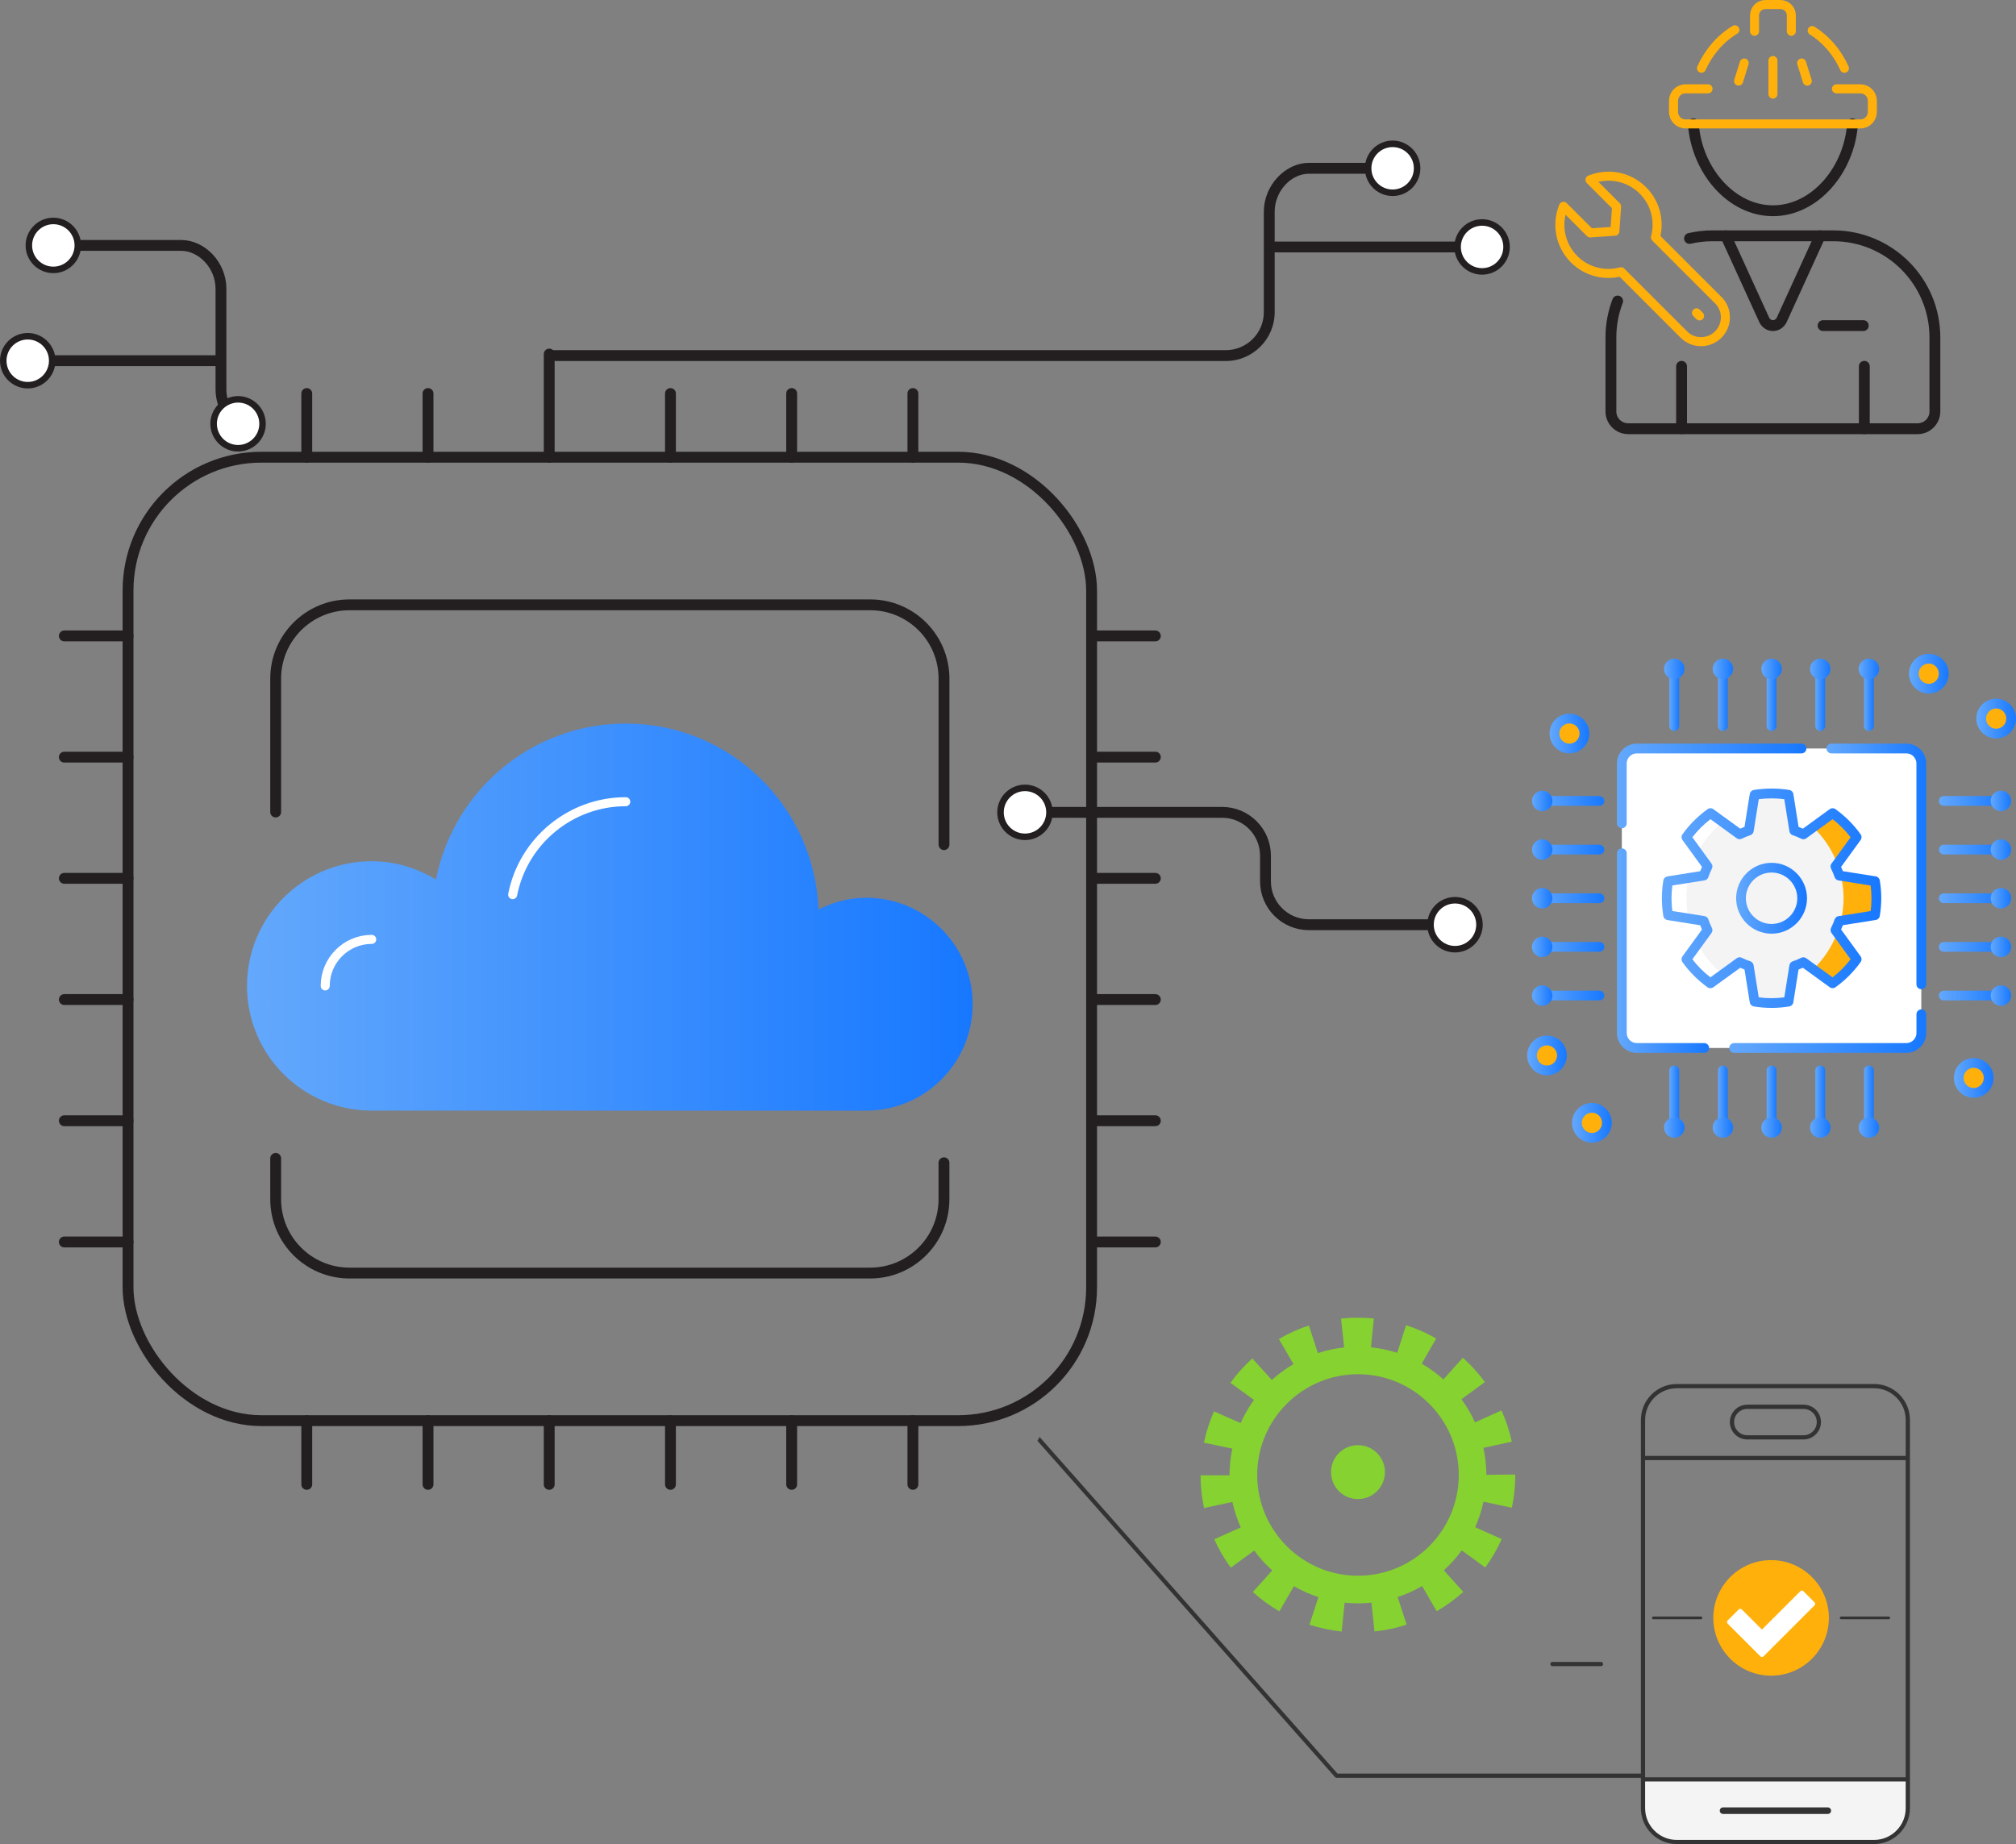 <?xml version="1.0" encoding="UTF-8"?>
<svg id="_图层_1" data-name="图层 1" xmlns="http://www.w3.org/2000/svg" xmlns:xlink="http://www.w3.org/1999/xlink" viewBox="0 0 557.54 510.07">
  <rect x="0" y="0" width="557.54" height="510.07" fill="#808080" stroke="none"/>
  <defs>
    <style>
      .cls-1 {
        fill: url(#_未命名的渐变_31-5);
      }

      .cls-2 {
        fill: url(#_未命名的渐变_31-15);
      }

      .cls-3 {
        fill: url(#_未命名的渐变_31-44);
      }

      .cls-4 {
        fill: url(#_未命名的渐变_31);
      }

      .cls-5 {
        fill: #f4f4f4;
      }

      .cls-6 {
        fill: #fff;
      }

      .cls-7 {
        stroke: #231f20;
        stroke-width: 3px;
      }

      .cls-7, .cls-8, .cls-9 {
        fill: none;
        stroke-linecap: round;
        stroke-linejoin: round;
      }

      .cls-10 {
        fill: url(#_未命名的渐变_31-13);
      }

      .cls-11 {
        fill: #85d230;
      }

      .cls-12 {
        fill: url(#_未命名的渐变_31-20);
      }

      .cls-13 {
        fill: url(#_未命名的渐变_31-33);
      }

      .cls-14 {
        fill: url(#_未命名的渐变_31-38);
      }

      .cls-15 {
        fill: url(#_未命名的渐变_31-14);
      }

      .cls-16 {
        fill: url(#_未命名的渐变_31-41);
      }

      .cls-8 {
        stroke: #fff;
      }

      .cls-8, .cls-9 {
        stroke-width: 2.5px;
      }

      .cls-17 {
        fill: url(#_未命名的渐变_31-8);
      }

      .cls-18 {
        fill: url(#_未命名的渐变_31-3);
      }

      .cls-19 {
        fill: url(#_未命名的渐变_31-24);
      }

      .cls-20 {
        fill: url(#_未命名的渐变_31-21);
      }

      .cls-21 {
        fill: url(#_未命名的渐变_31-27);
      }

      .cls-9 {
        stroke: #ffb00a;
      }

      .cls-22 {
        fill: url(#_未命名的渐变_31-31);
      }

      .cls-23 {
        fill: url(#_未命名的渐变_31-53);
      }

      .cls-24 {
        fill: url(#_未命名的渐变_31-2);
      }

      .cls-25 {
        fill: url(#_未命名的渐变_31-23);
      }

      .cls-26 {
        fill: #ffb00a;
      }

      .cls-27 {
        fill: #333;
      }

      .cls-28 {
        fill: url(#_未命名的渐变_31-45);
      }

      .cls-29 {
        fill: url(#_未命名的渐变_31-7);
      }

      .cls-30 {
        fill: url(#_未命名的渐变_31-46);
      }

      .cls-31 {
        fill: url(#_未命名的渐变_31-50);
      }

      .cls-32 {
        fill: url(#_未命名的渐变_31-4);
      }

      .cls-33 {
        fill: url(#_未命名的渐变_31-11);
      }

      .cls-34 {
        fill: url(#_未命名的渐变_31-51);
      }

      .cls-35 {
        fill: url(#_未命名的渐变_31-36);
      }

      .cls-36 {
        fill: url(#_未命名的渐变_31-48);
      }

      .cls-37 {
        fill: url(#_未命名的渐变_31-25);
      }

      .cls-38 {
        fill: url(#_未命名的渐变_31-30);
      }

      .cls-39 {
        fill: url(#_未命名的渐变_31-22);
      }

      .cls-40 {
        fill: url(#_未命名的渐变_31-18);
      }

      .cls-41 {
        fill: url(#_未命名的渐变_31-40);
      }

      .cls-42 {
        fill: url(#_未命名的渐变_31-47);
      }

      .cls-43 {
        fill: url(#_未命名的渐变_31-6);
      }

      .cls-44 {
        fill: url(#_未命名的渐变_31-28);
      }

      .cls-45 {
        fill: url(#_未命名的渐变_31-17);
      }

      .cls-46 {
        fill: url(#_未命名的渐变_31-9);
      }

      .cls-47 {
        fill: url(#_未命名的渐变_31-29);
      }

      .cls-48 {
        fill: url(#_未命名的渐变_31-26);
      }

      .cls-49 {
        fill: url(#_未命名的渐变_31-39);
      }

      .cls-50 {
        fill: url(#_未命名的渐变_31-42);
      }

      .cls-51 {
        fill: url(#_未命名的渐变_31-37);
      }

      .cls-52 {
        fill: url(#_未命名的渐变_31-35);
      }

      .cls-53 {
        fill: url(#_未命名的渐变_31-16);
      }

      .cls-54 {
        fill: url(#_未命名的渐变_31-10);
      }

      .cls-55 {
        fill: url(#_未命名的渐变_31-32);
      }

      .cls-56 {
        fill: url(#_未命名的渐变_31-43);
      }

      .cls-57 {
        fill: url(#_未命名的渐变_31-52);
      }

      .cls-58 {
        fill: url(#_未命名的渐变_31-34);
      }

      .cls-59 {
        fill: url(#_未命名的渐变_31-12);
      }

      .cls-60 {
        fill: #231f20;
      }

      .cls-61 {
        fill: url(#_未命名的渐变_31-49);
      }

      .cls-62 {
        fill: url(#_未命名的渐变_31-19);
      }
    </style>
    <linearGradient id="_未命名的渐变_31" data-name="未命名的渐变 31" x1="447.18" y1="217.39" x2="499.57" y2="217.39" gradientUnits="userSpaceOnUse">
      <stop offset="0" stop-color="#63a8fc"/>
      <stop offset="1" stop-color="#1778ff"/>
    </linearGradient>
    <linearGradient id="_未命名的渐变_31-2" data-name="未命名的渐变 31" y1="262.94" x2="472.65" y2="262.94" xlink:href="#_未命名的渐变_31"/>
    <linearGradient id="_未命名的渐变_31-3" data-name="未命名的渐变 31" x1="478.24" y1="285.2" x2="532.7" y2="285.2" xlink:href="#_未命名的渐变_31"/>
    <linearGradient id="_未命名的渐变_31-4" data-name="未命名的渐变 31" x1="505.16" y1="239.65" x2="532.7" y2="239.65" xlink:href="#_未命名的渐变_31"/>
    <linearGradient id="_未命名的渐变_31-5" data-name="未命名的渐变 31" x1="425.03" y1="248.45" x2="443.66" y2="248.45" xlink:href="#_未命名的渐变_31"/>
    <linearGradient id="_未命名的渐变_31-6" data-name="未命名的渐变 31" x1="423.68" y1="248.45" x2="429.35" y2="248.45" xlink:href="#_未命名的渐变_31"/>
    <linearGradient id="_未命名的渐变_31-7" data-name="未命名的渐变 31" x1="536.22" y1="248.45" x2="554.85" y2="248.45" xlink:href="#_未命名的渐变_31"/>
    <linearGradient id="_未命名的渐变_31-8" data-name="未命名的渐变 31" x1="550.53" y1="248.45" x2="556.2" y2="248.45" xlink:href="#_未命名的渐变_31"/>
    <linearGradient id="_未命名的渐变_31-9" data-name="未命名的渐变 31" x1="425.03" y1="234.99" x2="443.66" y2="234.99" xlink:href="#_未命名的渐变_31"/>
    <linearGradient id="_未命名的渐变_31-10" data-name="未命名的渐变 31" x1="423.68" y1="234.99" x2="429.35" y2="234.99" xlink:href="#_未命名的渐变_31"/>
    <linearGradient id="_未命名的渐变_31-11" data-name="未命名的渐变 31" x1="536.22" y1="234.99" x2="554.85" y2="234.99" xlink:href="#_未命名的渐变_31"/>
    <linearGradient id="_未命名的渐变_31-12" data-name="未命名的渐变 31" x1="550.53" y1="234.99" x2="556.2" y2="234.99" xlink:href="#_未命名的渐变_31"/>
    <linearGradient id="_未命名的渐变_31-13" data-name="未命名的渐变 31" x1="425.03" y1="221.53" x2="443.66" y2="221.53" xlink:href="#_未命名的渐变_31"/>
    <linearGradient id="_未命名的渐变_31-14" data-name="未命名的渐变 31" x1="423.68" y1="221.53" x2="429.35" y2="221.53" xlink:href="#_未命名的渐变_31"/>
    <linearGradient id="_未命名的渐变_31-15" data-name="未命名的渐变 31" x1="536.22" y1="221.53" x2="554.85" y2="221.53" xlink:href="#_未命名的渐变_31"/>
    <linearGradient id="_未命名的渐变_31-16" data-name="未命名的渐变 31" x1="550.53" y1="221.53" x2="556.2" y2="221.53" xlink:href="#_未命名的渐变_31"/>
    <linearGradient id="_未命名的渐变_31-17" data-name="未命名的渐变 31" x1="425.03" y1="275.37" x2="443.66" y2="275.37" xlink:href="#_未命名的渐变_31"/>
    <linearGradient id="_未命名的渐变_31-18" data-name="未命名的渐变 31" x1="423.68" y1="275.37" x2="429.35" y2="275.37" xlink:href="#_未命名的渐变_31"/>
    <linearGradient id="_未命名的渐变_31-19" data-name="未命名的渐变 31" x1="536.22" y1="275.37" x2="554.85" y2="275.37" xlink:href="#_未命名的渐变_31"/>
    <linearGradient id="_未命名的渐变_31-20" data-name="未命名的渐变 31" x1="550.53" y1="275.37" x2="556.2" y2="275.37" xlink:href="#_未命名的渐变_31"/>
    <linearGradient id="_未命名的渐变_31-21" data-name="未命名的渐变 31" x1="425.03" y1="261.91" x2="443.66" y2="261.91" xlink:href="#_未命名的渐变_31"/>
    <linearGradient id="_未命名的渐变_31-22" data-name="未命名的渐变 31" x1="423.68" y1="261.91" x2="429.35" y2="261.91" xlink:href="#_未命名的渐变_31"/>
    <linearGradient id="_未命名的渐变_31-23" data-name="未命名的渐变 31" x1="536.22" y1="261.91" x2="554.85" y2="261.91" xlink:href="#_未命名的渐变_31"/>
    <linearGradient id="_未命名的渐变_31-24" data-name="未命名的渐变 31" x1="550.53" y1="261.91" x2="556.2" y2="261.91" xlink:href="#_未命名的渐变_31"/>
    <linearGradient id="_未命名的渐变_31-25" data-name="未命名的渐变 31" x1="488.59" y1="304.04" x2="491.29" y2="304.04" xlink:href="#_未命名的渐变_31"/>
    <linearGradient id="_未命名的渐变_31-26" data-name="未命名的渐变 31" x1="487.11" y1="311.87" x2="492.77" y2="311.87" xlink:href="#_未命名的渐变_31"/>
    <linearGradient id="_未命名的渐变_31-27" data-name="未命名的渐变 31" x1="488.59" y1="192.85" x2="491.29" y2="192.85" xlink:href="#_未命名的渐变_31"/>
    <linearGradient id="_未命名的渐变_31-28" data-name="未命名的渐变 31" x1="487.11" y1="185.02" x2="492.77" y2="185.02" xlink:href="#_未命名的渐变_31"/>
    <linearGradient id="_未命名的渐变_31-29" data-name="未命名的渐变 31" x1="475.13" y1="304.04" x2="477.83" y2="304.04" xlink:href="#_未命名的渐变_31"/>
    <linearGradient id="_未命名的渐变_31-30" data-name="未命名的渐变 31" x1="473.65" y1="311.87" x2="479.31" y2="311.87" xlink:href="#_未命名的渐变_31"/>
    <linearGradient id="_未命名的渐变_31-31" data-name="未命名的渐变 31" x1="475.13" y1="192.85" x2="477.83" y2="192.85" xlink:href="#_未命名的渐变_31"/>
    <linearGradient id="_未命名的渐变_31-32" data-name="未命名的渐变 31" x1="473.65" y1="185.02" x2="479.31" y2="185.02" xlink:href="#_未命名的渐变_31"/>
    <linearGradient id="_未命名的渐变_31-33" data-name="未命名的渐变 31" x1="461.67" y1="304.04" x2="464.37" y2="304.04" xlink:href="#_未命名的渐变_31"/>
    <linearGradient id="_未命名的渐变_31-34" data-name="未命名的渐变 31" x1="460.19" y1="311.87" x2="465.86" y2="311.87" xlink:href="#_未命名的渐变_31"/>
    <linearGradient id="_未命名的渐变_31-35" data-name="未命名的渐变 31" x1="461.67" y1="192.85" x2="464.37" y2="192.85" xlink:href="#_未命名的渐变_31"/>
    <linearGradient id="_未命名的渐变_31-36" data-name="未命名的渐变 31" x1="460.19" y1="185.02" x2="465.86" y2="185.02" xlink:href="#_未命名的渐变_31"/>
    <linearGradient id="_未命名的渐变_31-37" data-name="未命名的渐变 31" x1="515.51" y1="304.04" x2="518.2" y2="304.04" xlink:href="#_未命名的渐变_31"/>
    <linearGradient id="_未命名的渐变_31-38" data-name="未命名的渐变 31" x1="514.02" y1="311.87" x2="519.69" y2="311.87" xlink:href="#_未命名的渐变_31"/>
    <linearGradient id="_未命名的渐变_31-39" data-name="未命名的渐变 31" x1="515.51" y1="192.85" x2="518.2" y2="192.85" xlink:href="#_未命名的渐变_31"/>
    <linearGradient id="_未命名的渐变_31-40" data-name="未命名的渐变 31" x1="514.02" y1="185.02" x2="519.69" y2="185.02" xlink:href="#_未命名的渐变_31"/>
    <linearGradient id="_未命名的渐变_31-41" data-name="未命名的渐变 31" x1="502.05" y1="304.04" x2="504.74" y2="304.04" xlink:href="#_未命名的渐变_31"/>
    <linearGradient id="_未命名的渐变_31-42" data-name="未命名的渐变 31" x1="500.56" y1="311.87" x2="506.23" y2="311.87" xlink:href="#_未命名的渐变_31"/>
    <linearGradient id="_未命名的渐变_31-43" data-name="未命名的渐变 31" x1="502.05" y1="192.85" x2="504.74" y2="192.85" xlink:href="#_未命名的渐变_31"/>
    <linearGradient id="_未命名的渐变_31-44" data-name="未命名的渐变 31" x1="500.56" y1="185.02" x2="506.23" y2="185.02" xlink:href="#_未命名的渐变_31"/>
    <linearGradient id="_未命名的渐变_31-45" data-name="未命名的渐变 31" x1="546.57" y1="198.76" x2="557.54" y2="198.76" xlink:href="#_未命名的渐变_31"/>
    <linearGradient id="_未命名的渐变_31-46" data-name="未命名的渐变 31" x1="540.36" y1="298.14" x2="551.33" y2="298.14" xlink:href="#_未命名的渐变_31"/>
    <linearGradient id="_未命名的渐变_31-47" data-name="未命名的渐变 31" x1="434.76" y1="310.57" x2="445.73" y2="310.57" xlink:href="#_未命名的渐变_31"/>
    <linearGradient id="_未命名的渐变_31-48" data-name="未命名的渐变 31" x1="422.33" y1="291.93" x2="433.31" y2="291.93" xlink:href="#_未命名的渐变_31"/>
    <linearGradient id="_未命名的渐变_31-49" data-name="未命名的渐变 31" x1="428.55" y1="202.9" x2="439.52" y2="202.9" xlink:href="#_未命名的渐变_31"/>
    <linearGradient id="_未命名的渐变_31-50" data-name="未命名的渐变 31" x1="527.93" y1="186.33" x2="538.91" y2="186.33" xlink:href="#_未命名的渐变_31"/>
    <linearGradient id="_未命名的渐变_31-51" data-name="未命名的渐变 31" x1="459.6" y1="248.45" x2="520.27" y2="248.45" xlink:href="#_未命名的渐变_31"/>
    <linearGradient id="_未命名的渐变_31-52" data-name="未命名的渐变 31" x1="480.14" y1="248.45" x2="499.74" y2="248.45" xlink:href="#_未命名的渐变_31"/>
    <linearGradient id="_未命名的渐变_31-53" data-name="未命名的渐变 31" x1="68.32" y1="253.65" x2="268.99" y2="253.65" xlink:href="#_未命名的渐变_31"/>
  </defs>
  <g>
    <rect class="cls-6" x="448.53" y="207.04" width="82.82" height="82.82" rx="2" ry="2"/>
    <path class="cls-4" d="M448.53,229.08c-.74,0-1.35-.6-1.35-1.35v-16.56c0-3.03,2.46-5.49,5.49-5.49h45.55c.74,0,1.35,.6,1.35,1.35s-.6,1.35-1.35,1.35h-45.55c-1.54,0-2.8,1.25-2.8,2.8v16.56c0,.74-.6,1.35-1.35,1.35Z"/>
    <path class="cls-24" d="M471.3,291.21h-18.63c-3.02,0-5.49-2.46-5.49-5.49v-49.7c0-.74,.6-1.35,1.35-1.35s1.35,.6,1.35,1.35v49.7c0,1.54,1.25,2.79,2.8,2.79h18.63c.74,0,1.35,.6,1.35,1.35s-.6,1.35-1.35,1.35Z"/>
    <path class="cls-18" d="M527.21,291.21h-47.62c-.74,0-1.35-.6-1.35-1.35s.6-1.35,1.35-1.35h47.62c1.54,0,2.8-1.25,2.8-2.79v-5.18c0-.74,.6-1.35,1.35-1.35s1.35,.6,1.35,1.35v5.18c0,3.02-2.46,5.49-5.49,5.49Z"/>
    <path class="cls-32" d="M531.35,273.61c-.74,0-1.35-.6-1.35-1.35v-61.08c0-1.54-1.25-2.8-2.8-2.8h-20.71c-.74,0-1.35-.6-1.35-1.35s.6-1.35,1.35-1.35h20.71c3.02,0,5.49,2.46,5.49,5.49v61.08c0,.74-.6,1.35-1.35,1.35Z"/>
    <path class="cls-1" d="M442.32,249.8h-15.94c-.74,0-1.35-.6-1.35-1.35s.6-1.35,1.35-1.35h15.94c.74,0,1.35,.6,1.35,1.35s-.6,1.35-1.35,1.35Z"/>
    <path class="cls-43" d="M426.51,251.28c-1.56,0-2.83-1.27-2.83-2.83s1.27-2.83,2.83-2.83,2.83,1.27,2.83,2.83-1.27,2.83-2.83,2.83Z"/>
    <path class="cls-29" d="M553.5,249.8h-15.94c-.74,0-1.35-.6-1.35-1.35s.6-1.35,1.35-1.35h15.94c.74,0,1.35,.6,1.35,1.35s-.6,1.35-1.35,1.35Z"/>
    <path class="cls-17" d="M553.36,245.62c1.57,0,2.83,1.27,2.83,2.83s-1.27,2.83-2.83,2.83-2.83-1.27-2.83-2.83,1.27-2.83,2.83-2.83Z"/>
    <path class="cls-46" d="M442.32,236.34h-15.94c-.74,0-1.35-.6-1.35-1.35s.6-1.35,1.35-1.35h15.94c.74,0,1.35,.6,1.35,1.35s-.6,1.35-1.35,1.35Z"/>
    <circle class="cls-54" cx="426.51" cy="234.99" r="2.83"/>
    <path class="cls-33" d="M553.5,236.34h-15.94c-.74,0-1.35-.6-1.35-1.35s.6-1.35,1.35-1.35h15.94c.74,0,1.35,.6,1.35,1.35s-.6,1.35-1.35,1.35Z"/>
    <path class="cls-59" d="M553.36,232.16c1.57,0,2.83,1.27,2.83,2.83s-1.27,2.83-2.83,2.83-2.83-1.27-2.83-2.83,1.27-2.83,2.83-2.83Z"/>
    <path class="cls-10" d="M442.32,222.88h-15.94c-.74,0-1.35-.6-1.35-1.35s.6-1.35,1.35-1.35h15.94c.74,0,1.35,.6,1.35,1.35s-.6,1.35-1.35,1.35Z"/>
    <path class="cls-15" d="M426.51,224.37c-1.56,0-2.83-1.27-2.83-2.83s1.27-2.83,2.83-2.83,2.83,1.27,2.83,2.83-1.27,2.83-2.83,2.83Z"/>
    <path class="cls-2" d="M553.5,222.88h-15.94c-.74,0-1.35-.6-1.35-1.35s.6-1.35,1.35-1.35h15.94c.74,0,1.35,.6,1.35,1.35s-.6,1.35-1.35,1.35Z"/>
    <path class="cls-53" d="M553.36,218.7c1.57,0,2.83,1.27,2.83,2.83s-1.27,2.83-2.83,2.83-2.83-1.27-2.83-2.83,1.27-2.83,2.83-2.83Z"/>
    <path class="cls-45" d="M442.32,276.71h-15.94c-.74,0-1.35-.6-1.35-1.35s.6-1.35,1.35-1.35h15.94c.74,0,1.35,.6,1.35,1.35s-.6,1.35-1.35,1.35Z"/>
    <path class="cls-40" d="M426.51,278.2c-1.56,0-2.83-1.27-2.83-2.83s1.27-2.83,2.83-2.83,2.83,1.27,2.83,2.83-1.27,2.83-2.83,2.83Z"/>
    <path class="cls-62" d="M553.5,276.71h-15.94c-.74,0-1.35-.6-1.35-1.35s.6-1.35,1.35-1.35h15.94c.74,0,1.35,.6,1.35,1.35s-.6,1.35-1.35,1.35Z"/>
    <path class="cls-12" d="M553.36,272.53c1.57,0,2.83,1.27,2.83,2.83s-1.27,2.83-2.83,2.83-2.83-1.27-2.83-2.83,1.27-2.83,2.83-2.83Z"/>
    <path class="cls-20" d="M442.32,263.25h-15.94c-.74,0-1.35-.6-1.35-1.35s.6-1.35,1.35-1.35h15.94c.74,0,1.35,.6,1.35,1.35s-.6,1.35-1.35,1.35Z"/>
    <path class="cls-39" d="M426.51,264.74c-1.56,0-2.83-1.27-2.83-2.83s1.27-2.83,2.83-2.83,2.83,1.27,2.83,2.83-1.27,2.83-2.83,2.83Z"/>
    <path class="cls-25" d="M553.5,263.25h-15.94c-.74,0-1.35-.6-1.35-1.35s.6-1.35,1.35-1.35h15.94c.74,0,1.35,.6,1.35,1.35s-.6,1.35-1.35,1.35Z"/>
    <path class="cls-19" d="M553.36,259.07c1.57,0,2.83,1.27,2.83,2.83s-1.27,2.83-2.83,2.83-2.83-1.27-2.83-2.83,1.27-2.83,2.83-2.83Z"/>
    <path class="cls-37" d="M489.94,313.36c-.74,0-1.35-.6-1.35-1.35v-15.94c0-.74,.6-1.35,1.35-1.35s1.35,.6,1.35,1.35v15.94c0,.74-.6,1.35-1.35,1.35Z"/>
    <path class="cls-48" d="M492.77,311.87c0,1.57-1.27,2.83-2.83,2.83s-2.83-1.27-2.83-2.83,1.27-2.83,2.83-2.83,2.83,1.27,2.83,2.83Z"/>
    <path class="cls-21" d="M489.94,202.17c-.74,0-1.35-.6-1.35-1.35v-15.94c0-.74,.6-1.35,1.35-1.35s1.35,.6,1.35,1.35v15.94c0,.74-.6,1.35-1.35,1.35Z"/>
    <path class="cls-44" d="M487.11,185.02c0-1.56,1.27-2.83,2.83-2.83s2.83,1.27,2.83,2.83-1.27,2.83-2.83,2.83-2.83-1.27-2.83-2.83Z"/>
    <path class="cls-47" d="M476.48,313.36c-.74,0-1.35-.6-1.35-1.35v-15.94c0-.74,.6-1.35,1.35-1.35s1.35,.6,1.35,1.35v15.94c0,.74-.6,1.35-1.35,1.35Z"/>
    <path class="cls-38" d="M479.31,311.87c0,1.57-1.27,2.83-2.83,2.83s-2.83-1.27-2.83-2.83,1.27-2.83,2.83-2.83,2.83,1.27,2.83,2.83Z"/>
    <path class="cls-22" d="M476.48,202.17c-.74,0-1.35-.6-1.35-1.35v-15.94c0-.74,.6-1.35,1.35-1.35s1.35,.6,1.35,1.35v15.94c0,.74-.6,1.35-1.35,1.35Z"/>
    <path class="cls-55" d="M473.65,185.02c0-1.56,1.27-2.83,2.83-2.83s2.83,1.27,2.83,2.83-1.27,2.83-2.83,2.83-2.83-1.27-2.83-2.83Z"/>
    <path class="cls-13" d="M463.02,313.36c-.74,0-1.35-.6-1.35-1.35v-15.94c0-.74,.6-1.35,1.35-1.35s1.35,.6,1.35,1.35v15.94c0,.74-.6,1.35-1.35,1.35Z"/>
    <path class="cls-58" d="M465.86,311.87c0,1.57-1.27,2.83-2.83,2.83s-2.83-1.27-2.83-2.83,1.27-2.83,2.83-2.83,2.83,1.27,2.83,2.83Z"/>
    <path class="cls-52" d="M463.02,202.17c-.74,0-1.35-.6-1.35-1.35v-15.94c0-.74,.6-1.35,1.35-1.35s1.35,.6,1.35,1.35v15.94c0,.74-.6,1.35-1.35,1.35Z"/>
    <path class="cls-35" d="M460.19,185.02c0-1.56,1.27-2.83,2.83-2.83s2.83,1.27,2.83,2.83-1.27,2.83-2.83,2.83-2.83-1.27-2.83-2.83Z"/>
    <path class="cls-51" d="M516.86,313.36c-.74,0-1.35-.6-1.35-1.35v-15.94c0-.74,.6-1.35,1.35-1.35s1.35,.6,1.35,1.35v15.94c0,.74-.6,1.35-1.35,1.35Z"/>
    <path class="cls-14" d="M519.69,311.87c0,1.57-1.27,2.83-2.83,2.83s-2.83-1.27-2.83-2.83,1.27-2.83,2.83-2.83,2.83,1.27,2.83,2.83Z"/>
    <path class="cls-49" d="M516.86,202.17c-.74,0-1.35-.6-1.35-1.35v-15.94c0-.74,.6-1.35,1.35-1.35s1.35,.6,1.35,1.35v15.94c0,.74-.6,1.35-1.35,1.35Z"/>
    <path class="cls-41" d="M514.02,185.02c0-1.56,1.27-2.83,2.83-2.83s2.83,1.27,2.83,2.83-1.27,2.83-2.83,2.83-2.83-1.27-2.83-2.83Z"/>
    <path class="cls-16" d="M503.4,313.36c-.74,0-1.35-.6-1.35-1.35v-15.94c0-.74,.6-1.35,1.35-1.35s1.35,.6,1.35,1.35v15.94c0,.74-.6,1.35-1.35,1.35Z"/>
    <path class="cls-50" d="M506.23,311.87c0,1.57-1.27,2.83-2.83,2.83s-2.83-1.27-2.83-2.83,1.27-2.83,2.83-2.83,2.83,1.27,2.83,2.83Z"/>
    <path class="cls-56" d="M503.4,202.17c-.74,0-1.35-.6-1.35-1.35v-15.94c0-.74,.6-1.35,1.35-1.35s1.35,.6,1.35,1.35v15.94c0,.74-.6,1.35-1.35,1.35Z"/>
    <path class="cls-3" d="M500.56,185.02c0-1.56,1.27-2.83,2.83-2.83s2.83,1.27,2.83,2.83-1.27,2.83-2.83,2.83-2.83-1.27-2.83-2.83Z"/>
    <path class="cls-26" d="M556.2,198.76c0,2.29-1.85,4.14-4.14,4.14s-4.14-1.86-4.14-4.14,1.85-4.14,4.14-4.14,4.14,1.85,4.14,4.14Z"/>
    <path class="cls-28" d="M552.05,204.24c-3.02,0-5.49-2.46-5.49-5.49s2.46-5.49,5.49-5.49,5.49,2.46,5.49,5.49-2.46,5.49-5.49,5.49Zm0-8.28c-1.54,0-2.79,1.25-2.79,2.8s1.25,2.8,2.79,2.8,2.8-1.25,2.8-2.8-1.25-2.8-2.8-2.8Z"/>
    <path class="cls-26" d="M549.98,298.14c0,2.29-1.85,4.14-4.14,4.14s-4.14-1.85-4.14-4.14,1.85-4.14,4.14-4.14,4.14,1.85,4.14,4.14Z"/>
    <path class="cls-30" d="M545.84,303.63c-3.03,0-5.49-2.46-5.49-5.49s2.46-5.49,5.49-5.49,5.49,2.46,5.49,5.49-2.46,5.49-5.49,5.49Zm0-8.28c-1.54,0-2.8,1.25-2.8,2.79s1.25,2.8,2.8,2.8,2.79-1.25,2.79-2.8-1.25-2.79-2.79-2.79Z"/>
    <path class="cls-26" d="M444.39,310.56c0,2.29-1.85,4.14-4.14,4.14s-4.14-1.85-4.14-4.14,1.85-4.14,4.14-4.14,4.14,1.85,4.14,4.14Z"/>
    <path class="cls-42" d="M440.25,316.05c-3.02,0-5.49-2.46-5.49-5.49s2.46-5.49,5.49-5.49,5.49,2.46,5.49,5.49-2.46,5.49-5.49,5.49Zm0-8.28c-1.54,0-2.79,1.25-2.79,2.8s1.25,2.8,2.79,2.8,2.8-1.25,2.8-2.8-1.25-2.8-2.8-2.8Z"/>
    <path class="cls-26" d="M431.96,291.93c0,2.29-1.85,4.14-4.14,4.14s-4.14-1.85-4.14-4.14,1.85-4.14,4.14-4.14,4.14,1.85,4.14,4.14Z"/>
    <path class="cls-36" d="M427.82,297.42c-3.03,0-5.49-2.46-5.49-5.49s2.46-5.49,5.49-5.49,5.49,2.46,5.49,5.49-2.46,5.49-5.49,5.49Zm0-8.28c-1.54,0-2.8,1.25-2.8,2.8s1.25,2.79,2.8,2.79,2.79-1.25,2.79-2.79-1.25-2.8-2.79-2.8Z"/>
    <path class="cls-26" d="M438.17,202.9c0,2.29-1.85,4.14-4.14,4.14s-4.14-1.85-4.14-4.14,1.85-4.14,4.14-4.14,4.14,1.85,4.14,4.14Z"/>
    <path class="cls-61" d="M434.03,208.38c-3.02,0-5.49-2.46-5.49-5.49s2.46-5.49,5.49-5.49,5.49,2.46,5.49,5.49-2.46,5.49-5.49,5.49Zm0-8.28c-1.54,0-2.79,1.25-2.79,2.8s1.25,2.79,2.79,2.79,2.8-1.25,2.8-2.79-1.25-2.8-2.8-2.8Z"/>
    <path class="cls-26" d="M537.56,186.33c0,2.29-1.85,4.14-4.14,4.14s-4.14-1.85-4.14-4.14,1.85-4.14,4.14-4.14,4.14,1.85,4.14,4.14Z"/>
    <path class="cls-31" d="M533.42,191.82c-3.02,0-5.49-2.46-5.49-5.49s2.46-5.49,5.49-5.49,5.49,2.46,5.49,5.49-2.46,5.49-5.49,5.49Zm0-8.28c-1.54,0-2.8,1.25-2.8,2.8s1.25,2.8,2.8,2.8,2.79-1.25,2.79-2.8-1.25-2.8-2.79-2.8Z"/>
    <path class="cls-5" d="M518.53,243.74c.25,1.53,.39,3.1,.39,4.7s-.14,3.17-.39,4.7l-9.86,1.57c-.29,.87-.66,1.72-1.06,2.54l5.87,8.08c-1.84,2.57-4.08,4.82-6.65,6.66l-8.08-5.87c-.82,.41-1.67,.77-2.54,1.06l-1.57,9.87c-1.53,.25-3.11,.39-4.7,.39h0c-1.6,0-3.17-.13-4.7-.39l-1.57-9.87c-.87-.29-1.72-.65-2.54-1.05l-8.09,5.87c-2.56-1.84-4.81-4.08-6.65-6.66l5.87-8.08c-.41-.82-.77-1.66-1.06-2.54l-9.86-1.57c-.26-1.53-.39-3.1-.39-4.7s.13-3.17,.39-4.7l9.86-1.57c.29-.87,.64-1.72,1.06-2.53l-5.87-8.09c1.84-2.56,4.09-4.81,6.65-6.66l8.09,5.88c.81-.42,1.66-.77,2.54-1.06l1.57-9.87c1.53-.25,3.1-.38,4.7-.38h0c1.6,0,3.17,.13,4.7,.38l1.57,9.87c.87,.29,1.72,.65,2.54,1.06l8.08-5.88c2.56,1.84,4.81,4.09,6.65,6.66l-5.87,8.09c.4,.81,.77,1.66,1.06,2.53l9.86,1.57Z"/>
    <path class="cls-26" d="M509.13,254.64l9.4-1.5c.25-1.53,.39-3.1,.39-4.7s-.14-3.17-.39-4.7l-9.41-1.5c.47,1.99,.74,4.07,.74,6.2s-.27,4.2-.74,6.2Z"/>
    <path class="cls-26" d="M508.12,238.93l5.36-7.39c-1.84-2.56-4.08-4.81-6.65-6.66l-5.39,3.92c2.93,2.8,5.23,6.26,6.68,10.13Z"/>
    <path class="cls-26" d="M501.45,268.08l5.38,3.91c2.56-1.84,4.81-4.08,6.65-6.66l-5.36-7.38c-1.45,3.87-3.74,7.32-6.67,10.13Z"/>
    <path class="cls-6" d="M469.5,261.05l-3.11,4.28c1.84,2.57,4.09,4.82,6.65,6.66l3.39-2.46c-2.85-2.32-5.21-5.2-6.93-8.48Z"/>
    <path class="cls-6" d="M476.43,227.36l-3.4-2.47c-2.56,1.84-4.81,4.09-6.65,6.66l3.11,4.29c1.72-3.28,4.08-6.16,6.93-8.48Z"/>
    <path class="cls-6" d="M466.97,242.84l-5.63,.9c-.26,1.53-.39,3.1-.39,4.7s.13,3.17,.39,4.7l5.63,.9c-.38-1.81-.58-3.68-.58-5.6s.21-3.79,.58-5.6Z"/>
    <path class="cls-34" d="M489.94,278.78c-1.64,0-3.29-.14-4.92-.41-.57-.09-1.02-.54-1.11-1.12l-1.45-9.08c-.39-.15-.79-.31-1.19-.49l-7.45,5.4c-.47,.34-1.11,.34-1.58,0-2.7-1.94-5.04-4.29-6.95-6.97-.34-.47-.34-1.11,0-1.57l5.4-7.43c-.18-.4-.34-.79-.49-1.19l-9.07-1.44c-.57-.09-1.02-.54-1.12-1.11-.27-1.63-.41-3.29-.41-4.92s.14-3.3,.41-4.93c.09-.57,.54-1.02,1.12-1.11l9.07-1.44c.15-.4,.32-.79,.5-1.19l-5.4-7.44c-.34-.47-.34-1.11,0-1.58,1.92-2.68,4.26-5.02,6.95-6.96,.47-.34,1.1-.34,1.58,0l7.44,5.4c.39-.18,.79-.34,1.19-.5l1.45-9.08c.09-.57,.54-1.02,1.11-1.12,3.2-.52,6.65-.52,9.84,0,.57,.09,1.02,.54,1.11,1.12l1.44,9.08c.4,.15,.8,.32,1.19,.5l7.43-5.4c.47-.34,1.11-.34,1.58,0,2.69,1.93,5.03,4.27,6.96,6.96,.34,.47,.34,1.11,0,1.58l-5.4,7.44c.18,.4,.35,.79,.5,1.18l9.08,1.44c.57,.09,1.02,.54,1.12,1.11,.27,1.66,.41,3.32,.41,4.92s-.14,3.26-.41,4.92c-.09,.57-.54,1.02-1.12,1.11l-9.08,1.44c-.15,.39-.32,.78-.5,1.19l5.4,7.44c.34,.47,.34,1.1,0,1.57-1.92,2.69-4.26,5.03-6.96,6.97-.47,.34-1.11,.34-1.58,0l-7.44-5.4c-.4,.18-.8,.35-1.19,.5l-1.44,9.08c-.09,.57-.54,1.02-1.11,1.12-1.63,.27-3.28,.41-4.92,.41Zm-3.53-2.92c2.35,.31,4.71,.3,7.05,0l1.42-8.89c.08-.5,.43-.91,.9-1.07,.76-.25,1.56-.58,2.36-.98,.45-.22,.98-.18,1.39,.12l7.28,5.29c1.88-1.45,3.55-3.13,4.99-5l-5.29-7.28c-.29-.41-.34-.94-.12-1.39,.41-.83,.74-1.61,.99-2.36,.16-.47,.57-.83,1.07-.9l8.89-1.41c.16-1.2,.23-2.38,.23-3.53s-.08-2.34-.23-3.53l-8.89-1.41c-.5-.08-.91-.43-1.07-.9-.25-.76-.57-1.53-.99-2.36-.22-.45-.18-.99,.12-1.39l5.29-7.29c-1.44-1.88-3.12-3.55-4.99-4.99l-7.28,5.29c-.41,.29-.94,.34-1.39,.11-.77-.38-1.56-.72-2.36-.99-.48-.16-.82-.57-.9-1.06l-1.42-8.89c-2.31-.3-4.74-.3-7.06,0l-1.42,8.89c-.08,.49-.43,.91-.9,1.06-.84,.28-1.63,.61-2.35,.98-.46,.23-.99,.19-1.41-.11l-7.29-5.29c-1.87,1.45-3.55,3.13-4.99,4.99l5.29,7.29c.3,.41,.34,.95,.11,1.4-.39,.77-.72,1.56-.98,2.34-.16,.48-.57,.83-1.07,.91l-8.89,1.41c-.15,1.17-.23,2.36-.23,3.53s.08,2.36,.23,3.53l8.89,1.41c.5,.08,.91,.43,1.07,.91,.26,.78,.59,1.57,.98,2.35,.23,.45,.18,.99-.11,1.4l-5.29,7.28c1.44,1.87,3.11,3.54,4.99,4.99l7.29-5.29c.4-.29,.94-.34,1.38-.12,.83,.41,1.6,.73,2.37,.98,.48,.16,.82,.57,.9,1.07l1.42,8.89Z"/>
    <path class="cls-5" d="M498.39,248.45c0-4.67-3.78-8.45-8.45-8.45s-8.45,3.79-8.45,8.45,3.79,8.45,8.45,8.45,8.45-3.78,8.45-8.45Z"/>
    <path class="cls-57" d="M489.94,258.25c-5.4,0-9.8-4.39-9.8-9.8s4.4-9.8,9.8-9.8,9.8,4.4,9.8,9.8-4.4,9.8-9.8,9.8Zm0-16.91c-3.92,0-7.11,3.19-7.11,7.11s3.19,7.11,7.11,7.11,7.11-3.19,7.11-7.11-3.19-7.11-7.11-7.11Z"/>
  </g>
  <path class="cls-60" d="M150.57,98.35c0-.83,.67-1.5,1.5-1.5h186.95c5.79,0,10.5-4.71,10.5-10.5v-27.8c0-7.19,5.84-13.5,12.5-13.5h23.5c.83,0,1.5,.67,1.5,1.5s-.67,1.5-1.5,1.5h-23.5c-5.06,0-9.5,4.91-9.5,10.5v27.8c0,7.44-6.06,13.5-13.5,13.5H153.57"/>
  <g>
    <circle class="cls-6" cx="385.14" cy="46.55" r="6.77"/>
    <path class="cls-60" d="M385.14,38.88c-4.23,0-7.67,3.44-7.67,7.67s3.44,7.67,7.67,7.67,7.67-3.44,7.67-7.67-3.44-7.67-7.67-7.67,4.23,0,0,0Zm0,13.54c-3.24,0-5.87-2.63-5.87-5.87s2.63-5.87,5.87-5.87,5.87,2.63,5.87,5.87-2.63,5.87-5.87,5.87,3.24,0,0,0Z"/>
  </g>
  <g>
    <path class="cls-60" d="M410.26,69.81h-58.21c-.83,0-1.5-.67-1.5-1.5s.67-1.5,1.5-1.5h58.21c.83,0,1.5,.67,1.5,1.5s-.67,1.5-1.5,1.5Z"/>
    <g>
      <path class="cls-6" d="M409.88,75.07c3.74,0,6.77-3.03,6.77-6.77s-3.03-6.77-6.77-6.77-6.77,3.03-6.77,6.77,3.03,6.77,6.77,6.77Z"/>
      <path class="cls-60" d="M409.88,75.97c-4.23,0-7.67-3.44-7.67-7.67s3.44-7.67,7.67-7.67,7.67,3.44,7.67,7.67-3.44,7.67-7.67,7.67,4.23,0,0,0Zm0-13.54c-3.24,0-5.87,2.63-5.87,5.87s2.63,5.87,5.87,5.87,5.87-2.63,5.87-5.87-2.63-5.87-5.87-5.87,3.24,0,0,0Z"/>
    </g>
  </g>
  <g>
    <path class="cls-7" d="M283.08,224.69h54.9c6.63,0,12,5.37,12,12v7.08c0,6.63,5.37,12,12,12h40.78"/>
    <g>
      <path class="cls-6" d="M283.47,231.46c-3.74,0-6.77-3.03-6.77-6.77s3.03-6.77,6.77-6.77,6.77,3.03,6.77,6.77-3.03,6.77-6.77,6.77Z"/>
      <path class="cls-60" d="M283.47,232.36c4.23,0,7.67-3.44,7.67-7.67s-3.44-7.67-7.67-7.67-7.67,3.44-7.67,7.67,3.44,7.67,7.67,7.67-4.23,0,0,0Zm0-13.54c3.24,0,5.87,2.63,5.87,5.87s-2.63,5.87-5.87,5.87-5.87-2.63-5.87-5.87,2.63-5.87,5.87-5.87-3.24,0,0,0Z"/>
    </g>
    <g>
      <path class="cls-6" d="M402.39,262.54c3.74,0,6.77-3.03,6.77-6.77s-3.03-6.77-6.77-6.77-6.77,3.03-6.77,6.77,3.03,6.77,6.77,6.77Z"/>
      <path class="cls-60" d="M402.39,263.44c-4.23,0-7.67-3.44-7.67-7.67s3.44-7.67,7.67-7.67,7.67,3.44,7.67,7.67-3.44,7.67-7.67,7.67,4.23,0,0,0Zm0-13.54c-3.24,0-5.87,2.63-5.87,5.87s2.63,5.87,5.87,5.87,5.87-2.63,5.87-5.87-2.63-5.87-5.87-5.87,3.24,0,0,0Z"/>
    </g>
  </g>
  <g>
    <path class="cls-7" d="M14.36,67.88H50.11c5.63,0,11,5.37,11,12v27.8c0,4.04,1.99,7.61,5.05,9.78"/>
    <g>
      <path class="cls-6" d="M14.75,74.65c-3.74,0-6.77-3.03-6.77-6.77s3.03-6.77,6.77-6.77,6.77,3.03,6.77,6.77-3.03,6.77-6.77,6.77Z"/>
      <path class="cls-60" d="M14.75,75.55c4.23,0,7.67-3.44,7.67-7.67s-3.44-7.67-7.67-7.67-7.67,3.44-7.67,7.67,3.44,7.67,7.67,7.67-4.23,0,0,0Zm0-13.54c3.24,0,5.87,2.63,5.87,5.87s-2.63,5.87-5.87,5.87-5.87-2.63-5.87-5.87,2.63-5.87,5.87-5.87-3.24,0,0,0Z"/>
    </g>
    <g>
      <path class="cls-6" d="M63.67,123.62c3.54,1.2,7.38-.7,8.58-4.24,1.2-3.54-.7-7.38-4.24-8.58-3.54-1.2-7.38,.7-8.58,4.24s.7,7.38,4.24,8.58Z"/>
      <path class="cls-60" d="M63.38,124.48c-4-1.36-6.16-5.72-4.8-9.72,1.36-4,5.72-6.16,9.72-4.8,4,1.36,6.16,5.72,4.8,9.72-1.36,4-5.72,6.16-9.72,4.8-4-1.36,4,1.36,0,0Zm4.35-12.82c-3.06-1.04-6.4,.61-7.44,3.67-1.04,3.06,.61,6.4,3.67,7.44,3.06,1.04,6.4-.61,7.44-3.67,1.04-3.06-.61-6.4-3.67-7.44-3.06-1.04,3.06,1.04,0,0Z"/>
    </g>
  </g>
  <g>
    <line class="cls-7" x1="60.45" y1="99.76" x2="7.28" y2="99.76"/>
    <g>
      <path class="cls-6" d="M7.67,93c-3.74,0-6.77,3.03-6.77,6.77s3.03,6.77,6.77,6.77,6.77-3.03,6.77-6.77-3.03-6.77-6.77-6.77Z"/>
      <path class="cls-60" d="M7.67,92.1c4.23,0,7.67,3.44,7.67,7.67s-3.44,7.67-7.67,7.67-7.67-3.44-7.67-7.67,3.44-7.67,7.67-7.67-4.23,0,0,0Zm0,13.54c3.24,0,5.87-2.63,5.87-5.87s-2.63-5.87-5.87-5.87-5.87,2.63-5.87,5.87,2.63,5.87,5.87,5.87-3.24,0,0,0Z"/>
    </g>
  </g>
  <g>
    <path class="cls-11" d="M411.06,407.91c0-2.56-.29-5.05-.81-7.45l7.85-1.69c-.64-2.97-1.6-5.88-2.85-8.65l-7.33,3.3c-1.02-2.27-2.28-4.41-3.74-6.4l6.48-4.75c-1.79-2.44-3.84-4.71-6.1-6.73l-5.36,5.99c-1.84-1.65-3.86-3.1-6.01-4.34l4-6.97c-2.63-1.51-5.44-2.75-8.33-3.68l-2.45,7.64c-2.33-.75-4.75-1.27-7.26-1.52l.8-7.98c-3.01-.3-6.09-.29-9.07,.03l.85,7.98c-2.5,.27-4.93,.8-7.25,1.57l-2.5-7.63c-2.88,.94-5.68,2.2-8.3,3.73l4.04,6.95c-2.15,1.25-4.16,2.72-5.99,4.37l-5.39-5.95c-2.25,2.04-4.29,4.31-6.06,6.76l6.51,4.71c-1.45,2-2.69,4.15-3.7,6.42l-7.35-3.25c-1.23,2.78-2.17,5.69-2.79,8.67l7.85,1.64c-.5,2.36-.76,4.8-.76,7.31,0,.02,0,.05,0,.07h-8.02c0,3.05,.33,6.09,.96,9.05l7.85-1.68c.53,2.45,1.31,4.81,2.31,7.04l-7.33,3.28c1.24,2.76,2.77,5.41,4.57,7.86l6.49-4.74c1.46,2,3.13,3.85,4.97,5.5l-5.37,5.98c2.26,2.03,4.73,3.82,7.35,5.34l4.02-6.96c2.13,1.23,4.39,2.25,6.77,3.02l-2.47,7.64c2.89,.93,5.88,1.56,8.91,1.88l.82-7.98c1.21,.12,2.43,.19,3.67,.19s2.51-.07,3.74-.2l.84,7.98c3.02-.32,6.02-.95,8.9-1.89l-2.49-7.64c2.38-.78,4.64-1.8,6.77-3.03l4.03,6.96c2.62-1.52,5.09-3.32,7.35-5.35l-5.38-5.97c1.84-1.66,3.5-3.51,4.96-5.51l6.5,4.73c1.79-2.46,3.32-5.11,4.55-7.87l-7.34-3.27c1-2.24,1.78-4.6,2.3-7.05l7.85,1.66c.62-2.95,.94-5.99,.94-9.04v-.15l-8.02,.08Zm-35.5,27.93c-15.36,0-27.87-12.5-27.87-27.87s12.5-27.87,27.87-27.87,27.87,12.5,27.87,27.87-12.5,27.87-27.87,27.87Z"/>
    <path class="cls-11" d="M375.56,399.72c-4.12,0-7.46,3.34-7.46,7.46s3.34,7.46,7.46,7.46,7.46-3.34,7.46-7.46-3.34-7.46-7.46-7.46Z"/>
  </g>
  <path class="cls-27" d="M429.34,460.84c-.32,0-.58-.26-.58-.58s.26-.58,.58-.58h13.43c.32,0,.58,.26,.58,.58s-.26,.58-.58,.58h-13.43Z"/>
  <path class="cls-5" d="M454.39,500.14c0,5.16,4.19,9.35,9.35,9.35h54.55c5.16,0,9.34-4.19,9.34-9.35v-7.98h-73.24v7.98Z"/>
  <path class="cls-27" d="M483.21,398.14c-2.65,0-4.8-2.16-4.8-4.81s2.15-4.8,4.8-4.8h15.59c2.65,0,4.8,2.16,4.8,4.8s-2.16,4.81-4.8,4.81h-15.59Zm0-8.44c-2,0-3.63,1.63-3.63,3.64s1.63,3.64,3.63,3.64h15.59c2.01,0,3.64-1.63,3.64-3.64s-1.63-3.64-3.64-3.64h-15.59Z"/>
  <path class="cls-27" d="M476.51,501.72h28.99c.5,0,.9-.4,.9-.9s-.4-.9-.9-.9h-28.99c-.5,0-.9,.4-.9,.9s.4,.9,.9,.9Z"/>
  <path class="cls-27" d="M476.51,501.41c-.32,0-.58-.26-.58-.58s.26-.58,.58-.58h28.99c.32,0,.58,.26,.58,.58s-.26,.58-.58,.58h-28.99Z"/>
  <g>
    <path class="cls-26" d="M505.79,447.5c0,8.83-7.16,15.98-15.98,15.98s-15.98-7.16-15.98-15.98,7.16-15.98,15.98-15.98,15.98,7.16,15.98,15.98Z"/>
    <g>
      <polygon class="cls-6" points="487.28 457.73 478.21 448.65 481.29 445.57 487.28 451.57 498.32 440.53 501.4 443.61 487.28 457.73"/>
      <path class="cls-6" d="M487.28,458.32h0c-.16,0-.31-.06-.42-.17l-9.08-9.08c-.23-.23-.23-.6,0-.84l3.08-3.08c.22-.22,.61-.22,.84,0l5.58,5.58,10.62-10.62c.23-.23,.6-.23,.84,0l3.08,3.08c.23,.23,.23,.6,0,.84l-14.12,14.12c-.11,.11-.26,.17-.42,.17Zm-8.24-9.67l8.24,8.24,13.28-13.28-2.24-2.24-10.62,10.62c-.23,.23-.6,.23-.84,0l-5.58-5.58-2.24,2.25Z"/>
    </g>
    <path class="cls-27" d="M509.2,447.88c-.21,0-.39-.17-.39-.38s.17-.38,.39-.38h13.14c.21,0,.39,.17,.39,.38s-.17,.38-.39,.38h-13.14Z"/>
    <path class="cls-27" d="M457.26,447.88c-.21,0-.39-.17-.39-.38s.17-.38,.39-.38h13.14c.21,0,.39,.17,.39,.38s-.17,.38-.39,.38h-13.14Z"/>
  </g>
  <path class="cls-27" d="M518.28,382.81h-54.55c-5.48,0-9.93,4.46-9.93,9.93v97.82h-83.91l-82.39-93.11c-.16,.38-.36,.73-.6,1.06l82.32,93.03c.11,.11,.26,.18,.42,.18h84.16v8.4c0,5.48,4.45,9.93,9.93,9.93h54.55c5.47,0,9.93-4.46,9.93-9.93v-107.39c0-5.48-4.45-9.93-9.93-9.93Zm8.76,117.33c0,4.83-3.93,8.77-8.76,8.77h-54.55c-4.83,0-8.76-3.93-8.76-8.77v-7.4h72.07v7.4Zm0-8.56h-54.88s-17.2,0-17.2,0v-6.62h0v-81.09h72.07v87.72Zm0-88.89h-72.07v-9.94c0-4.83,3.93-8.77,8.76-8.77h54.55c4.83,0,8.76,3.93,8.76,8.77v9.94Z"/>
  <g>
    <path class="cls-7" d="M512.33,34.27c-.9,12.76-10.41,24.02-22.01,24.02s-21.11-11.26-22.01-24.02"/>
    <path class="cls-7" d="M467.25,65.95c2.06-.48,4.2-.73,6.4-.73h33.33c15.54,0,28.13,12.59,28.13,28.13v20.45c0,2.64-2.14,4.78-4.78,4.78h-80.04c-2.64,0-4.78-2.14-4.78-4.78v-20.45c0-3.56,.66-6.96,1.86-10.09"/>
    <line class="cls-7" x1="465.05" y1="101.32" x2="465.05" y2="118.57"/>
    <line class="cls-7" x1="515.59" y1="101.32" x2="515.59" y2="118.57"/>
    <path class="cls-7" d="M477.28,65.21l10.71,23.45c1.14,1.87,3.52,1.87,4.67,0l10.7-23.45"/>
    <line class="cls-7" x1="504.19" y1="90.06" x2="515.31" y2="90.06"/>
    <path class="cls-9" d="M470.55,18.87c2.03-4.51,5.26-8.22,9.24-10.62"/>
    <path class="cls-9" d="M501.17,8.45c3.83,2.41,6.95,6.05,8.92,10.43"/>
    <path class="cls-9" d="M507.88,24.57h6.63c1.82,0,3.3,1.48,3.3,3.3v3.1c0,1.82-1.48,3.3-3.3,3.3h-48.38c-1.82,0-3.3-1.48-3.3-3.3v-3.1c0-1.82,1.48-3.3,3.3-3.3h6.24"/>
    <path class="cls-9" d="M485.23,8.65V4.28c0-1.67,1.36-3.03,3.03-3.03h4.12c1.67,0,3.03,1.36,3.03,3.03v4.37"/>
    <line class="cls-9" x1="490.32" y1="16.74" x2="490.32" y2="26.02"/>
    <line class="cls-9" x1="482.38" y1="17.43" x2="480.82" y2="22.43"/>
    <line class="cls-9" x1="498.26" y1="17.43" x2="499.82" y2="22.43"/>
    <path class="cls-9" d="M475.19,83.02l-17.36-17.36c1.2-4.49,.05-9.47-3.47-12.99-3.96-3.96-9.77-4.93-14.64-2.93l7.36,7.36-.47,6.85-6.85,.47-7.36-7.36c-2,4.87-1.03,10.68,2.93,14.64,3.52,3.52,8.5,4.67,12.99,3.47l17.36,17.36c2.63,2.63,6.89,2.63,9.52,0,2.63-2.63,2.63-6.89,0-9.52Z"/>
    <line class="cls-9" x1="470.03" y1="87.38" x2="469.18" y2="86.53"/>
  </g>
  <rect class="cls-7" x="35.41" y="126.46" width="266.48" height="266.48" rx="36.89" ry="36.89"/>
  <line class="cls-7" x1="84.84" y1="126.46" x2="84.84" y2="108.84"/>
  <line class="cls-7" x1="118.37" y1="126.46" x2="118.37" y2="108.84"/>
  <line class="cls-7" x1="151.89" y1="126.46" x2="151.89" y2="97.93"/>
  <line class="cls-7" x1="185.42" y1="126.46" x2="185.42" y2="108.84"/>
  <line class="cls-7" x1="218.94" y1="126.46" x2="218.94" y2="108.84"/>
  <line class="cls-7" x1="252.47" y1="126.46" x2="252.47" y2="108.84"/>
  <line class="cls-7" x1="84.84" y1="410.57" x2="84.84" y2="392.95"/>
  <line class="cls-7" x1="118.37" y1="410.57" x2="118.37" y2="392.95"/>
  <line class="cls-7" x1="151.89" y1="410.57" x2="151.89" y2="392.95"/>
  <line class="cls-7" x1="185.42" y1="410.57" x2="185.42" y2="392.95"/>
  <line class="cls-7" x1="218.94" y1="410.57" x2="218.94" y2="392.95"/>
  <line class="cls-7" x1="252.47" y1="410.57" x2="252.47" y2="392.95"/>
  <line class="cls-7" x1="35.41" y1="343.52" x2="17.79" y2="343.52"/>
  <line class="cls-7" x1="35.41" y1="309.99" x2="17.79" y2="309.99"/>
  <line class="cls-7" x1="35.41" y1="276.47" x2="17.79" y2="276.47"/>
  <line class="cls-7" x1="35.41" y1="242.94" x2="17.79" y2="242.94"/>
  <line class="cls-7" x1="35.41" y1="209.42" x2="17.79" y2="209.42"/>
  <line class="cls-7" x1="35.41" y1="175.89" x2="17.79" y2="175.89"/>
  <line class="cls-7" x1="319.52" y1="343.52" x2="301.9" y2="343.52"/>
  <line class="cls-7" x1="319.52" y1="309.99" x2="301.9" y2="309.99"/>
  <line class="cls-7" x1="319.52" y1="276.47" x2="301.9" y2="276.47"/>
  <line class="cls-7" x1="319.52" y1="242.94" x2="301.9" y2="242.94"/>
  <line class="cls-7" x1="319.52" y1="209.42" x2="301.9" y2="209.42"/>
  <line class="cls-7" x1="319.52" y1="175.89" x2="301.9" y2="175.89"/>
  <path class="cls-7" d="M76.24,224.6v-36.89c0-11.28,9.14-20.42,20.42-20.42H240.65c11.28,0,20.42,9.14,20.42,20.42v45.91"/>
  <path class="cls-7" d="M261.06,321.61v10.09c0,11.28-9.14,20.42-20.42,20.42H96.66c-11.28,0-20.42-9.14-20.42-20.42v-11.3"/>
  <path class="cls-23" d="M239.55,248.31c-4.77,0-9.2,1.24-13.18,3.25-1.12-28.57-24.47-51.43-53.32-51.43-26.01,0-47.65,18.56-52.48,43.15-5.2-3.15-11.24-5.07-17.77-5.07-19.05,0-34.49,15.44-34.49,34.49s15.44,34.49,34.49,34.49H239.55c16.26,0,29.44-13.18,29.44-29.44s-13.18-29.44-29.44-29.44Z"/>
  <path class="cls-8" d="M173.05,221.75c-15.19,0-28.34,10.81-31.27,25.7"/>
  <path class="cls-8" d="M102.8,259.83c-7.09,0-12.86,5.77-12.86,12.87"/>
</svg>